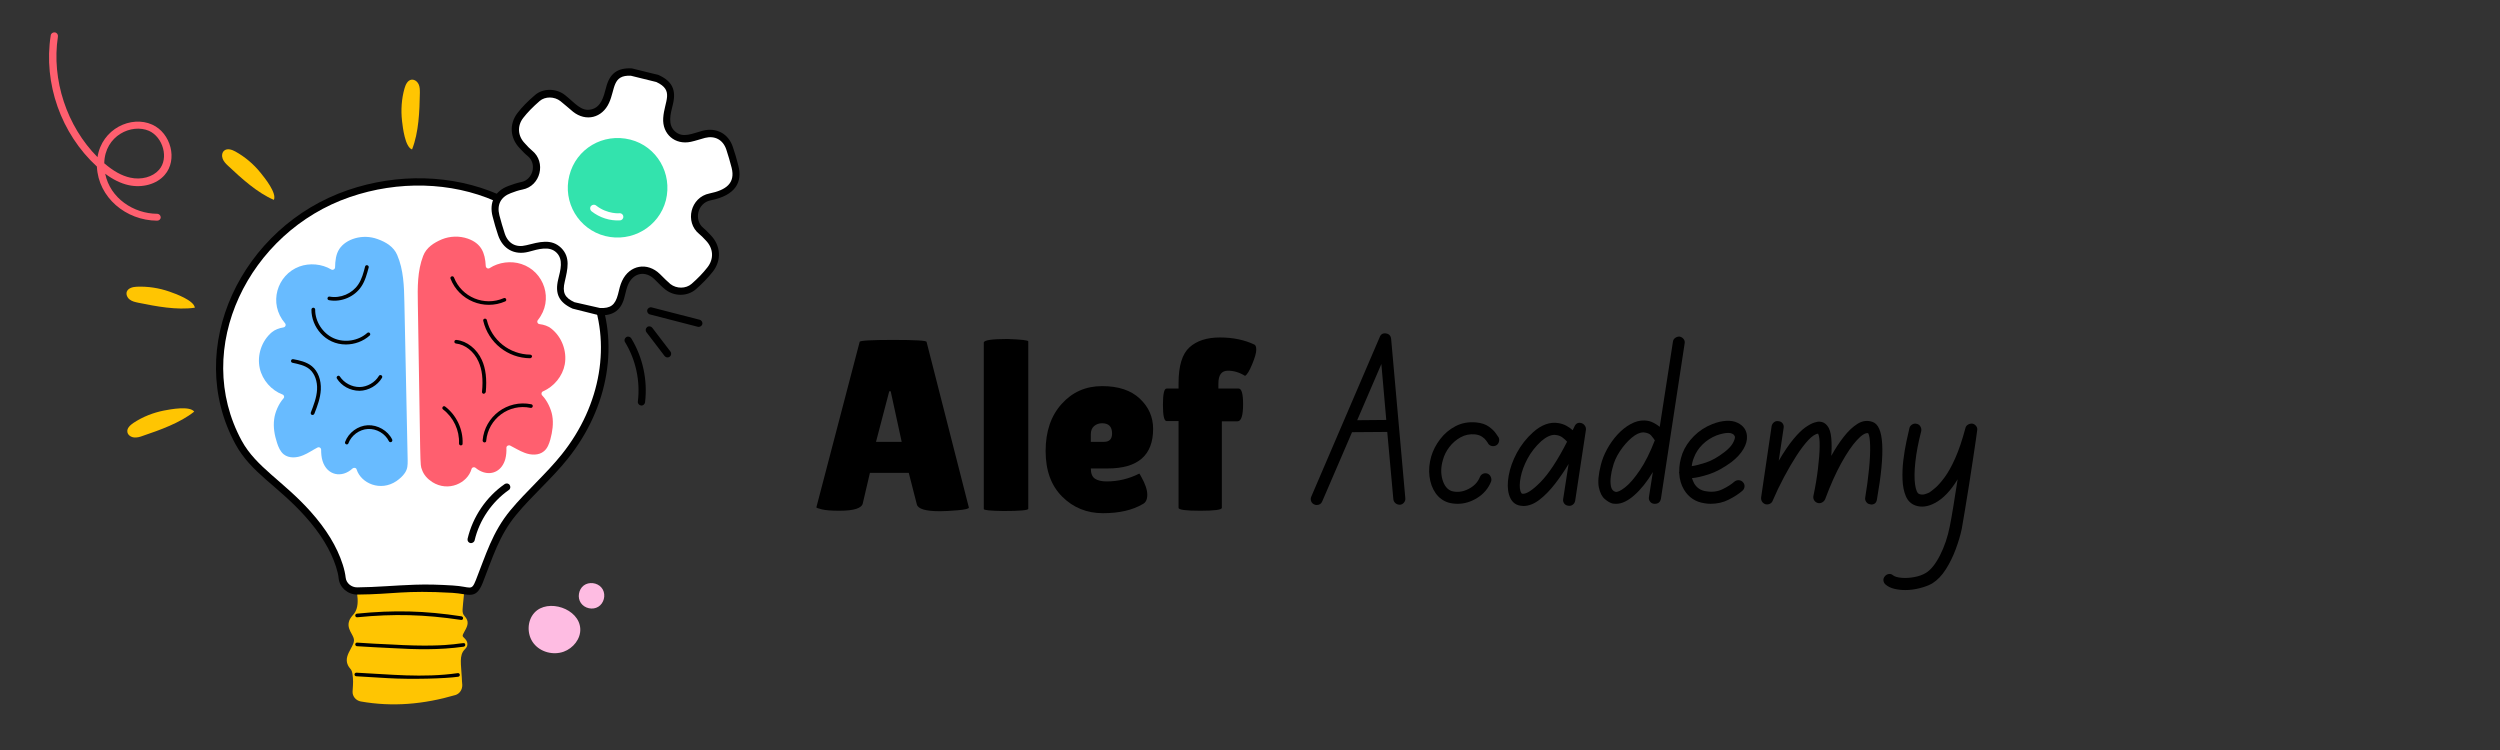 <svg xmlns="http://www.w3.org/2000/svg" xmlns:xlink="http://www.w3.org/1999/xlink" width="1000" zoomAndPan="magnify" viewBox="0 0 750 225" height="300" preserveAspectRatio="xMidYMid meet" version="1.0"><rect x="0" y="0" width="750" height="225" fill="#333333" stroke="none"/><defs><g/><clipPath id="e8fdcea3e6"><path d="M 14 9.629 L 52 9.629 L 52 67 L 14 67 Z M 14 9.629 " clip-rule="nonzero"/></clipPath><clipPath id="a3a3381d06"><rect x="0" width="136" y="0" height="86"/></clipPath></defs><path fill="#ffc502" d="M 136.242 207.48 C 127.137 210.156 117.98 211.047 108.406 209.359 C 107.512 209.219 106.809 208.371 106.855 207.48 C 106.902 206.07 107.09 205.039 106.949 203.254 C 106.668 199.828 105.965 200.438 105.352 199.074 C 104.273 196.727 107.559 194.379 107.277 191.844 C 107.09 190.109 105.305 188.652 105.684 186.961 C 106.152 184.801 109.016 184.945 108.172 178.043 C 108.074 177.383 108.594 176.867 109.25 176.82 C 119.484 175.223 127.98 175.461 137.043 176.445 C 137.652 176.445 138.168 176.961 138.121 177.617 C 137.652 182.551 137.277 184.051 138.215 185.273 C 138.449 185.602 138.777 185.883 138.965 186.258 C 139.766 187.902 136.902 189.828 137.793 191.422 C 138.215 192.125 139.199 192.598 139.059 193.395 C 139.012 193.723 138.684 193.957 138.449 194.191 C 136.855 195.789 136.996 198.324 137.184 200.531 C 137.371 202.363 137.371 203.863 137.512 205.555 C 137.559 206.398 137.043 207.199 136.242 207.48 Z M 136.242 207.48 " fill-opacity="1" fill-rule="nonzero"/><path fill="#ffc502" d="M 108.219 210.438 C 106.762 210.156 105.684 208.887 105.777 207.434 C 105.824 205.977 106.012 205.039 105.871 203.348 C 105.777 202.41 105.73 201.562 105.352 200.953 C 105.164 200.672 104.648 200.156 104.367 199.547 C 103.523 197.762 104.414 196.117 105.211 194.664 C 106.527 192.27 106.434 191.891 105.492 190.156 C 104.93 189.168 104.32 187.996 104.648 186.633 C 104.836 185.742 105.398 185.086 105.871 184.52 C 106.012 184.332 106.152 184.191 106.293 184.004 C 107.465 182.406 107.418 180.109 107.137 178.137 C 106.996 176.867 107.98 175.789 109.25 175.695 C 124.086 173.395 136.43 175.27 137.23 175.32 C 138.59 175.461 139.391 176.539 139.25 177.715 C 138.777 183.02 138.402 183.723 139.391 184.848 C 140.75 186.352 140.422 187.574 139.391 189.355 C 138.543 190.859 138.73 190.812 139.199 191.328 C 139.672 191.75 140.375 192.504 140.188 193.582 C 140.094 194.145 139.672 194.57 139.438 194.805 C 137.652 196.586 138.355 199.309 138.543 203.301 C 138.59 204.004 138.59 204.711 138.684 205.461 C 138.73 206.871 137.887 208.137 136.617 208.512 C 127.137 211.281 117.793 212.129 108.219 210.438 Z M 109.438 177.902 C 109.578 181.141 109.531 183.535 107.512 185.977 C 107.137 186.398 106.855 186.773 106.762 187.195 C 106.621 187.762 106.996 188.418 107.418 189.168 C 108.781 191.609 108.828 192.738 107.137 195.742 C 106.434 197.059 106.012 197.902 106.34 198.605 C 106.434 198.793 106.574 198.98 106.762 199.215 C 107.746 200.438 107.887 201.422 108.027 203.066 C 108.219 205.039 107.98 206.07 107.934 207.527 C 107.934 207.902 108.219 208.23 108.594 208.324 C 117.465 209.875 126.387 209.266 135.914 206.445 C 136.242 206.352 136.477 205.977 136.477 205.602 C 136.336 203.863 136.336 202.41 136.148 200.672 C 135.914 198.184 135.82 195.367 137.746 193.441 C 137.84 193.348 137.934 193.254 137.98 193.207 C 137.746 192.926 137.23 192.551 136.949 191.984 C 136.195 190.625 136.949 189.262 137.512 188.324 C 138.355 186.867 138.215 186.82 137.793 186.398 C 135.914 184.285 136.762 182.645 137.09 177.57 C 135.773 177.477 124.273 175.602 109.438 177.902 Z M 109.438 177.902 " fill-opacity="1" fill-rule="nonzero"/><path fill="#ffffff" d="M 87.797 149.496 C 81.973 143.957 75.402 139.777 71.598 132.781 C 56.438 104.984 72.961 68.973 104.648 58.082 C 118.875 53.199 135.07 53.246 148.918 59.254 C 161.172 64.609 172.812 75.406 177.836 86.863 C 185.113 103.438 180.797 122.734 169.434 136.961 C 164.691 142.875 158.824 147.945 153.988 153.77 C 148.684 160.152 146.711 167.008 143.801 174.379 C 142.02 178.84 140.938 177.008 135.82 176.727 C 121.27 175.883 118.168 177.148 107.184 177.242 C 104.93 177.242 102.863 175.648 102.629 173.395 C 102.488 172.125 102.16 170.859 101.785 169.637 C 99.25 161.797 93.758 155.176 87.797 149.496 Z M 87.797 149.496 " fill-opacity="1" fill-rule="nonzero"/><path fill="#000000" d="M 135.773 177.855 C 121.031 177.008 118.402 178.277 107.23 178.371 C 107.23 178.371 107.184 178.371 107.184 178.371 C 104.32 178.371 101.879 176.258 101.598 173.535 C 101.504 172.5 101.223 171.328 100.801 170.012 C 99.156 164.941 96.105 159.965 91.504 154.848 C 83.289 145.691 75.309 141.844 70.66 133.297 C 54.887 104.375 72.539 67.941 104.32 57.047 C 119.344 51.883 135.727 52.355 149.387 58.27 C 162.25 63.855 173.801 74.938 178.871 86.441 C 185.961 102.59 182.672 122.215 170.328 137.617 C 165.539 143.625 159.621 148.648 154.836 154.473 C 149.672 160.715 147.746 167.43 144.836 174.801 C 142.723 180.109 140.703 178.137 135.773 177.855 Z M 135.867 175.648 C 141.359 175.977 141.359 177.523 142.77 174.004 C 145.727 166.539 147.699 159.637 153.098 153.109 C 157.934 147.289 163.895 142.125 168.543 136.301 C 180.371 121.512 183.52 102.73 176.805 87.332 C 171.969 76.297 160.844 65.688 148.449 60.289 C 135.305 54.559 119.484 54.137 104.977 59.113 C 74.605 69.539 57.422 104.516 72.539 132.266 C 76.855 140.152 85.027 144.379 93.102 153.391 C 97.891 158.746 101.082 163.957 102.816 169.355 C 103.289 170.812 103.57 172.125 103.711 173.348 C 103.898 174.941 105.398 176.211 107.137 176.211 L 107.184 176.211 C 112.91 176.164 118.641 175.602 124.461 175.414 C 128.355 175.27 132.02 175.414 135.867 175.648 Z M 135.867 175.648 " fill-opacity="1" fill-rule="nonzero"/><path fill="#000000" d="M 138.309 185.977 C 127.324 184.332 118.262 184.098 107.184 185.18 C 106.855 185.227 106.621 184.992 106.574 184.707 C 106.527 184.426 106.762 184.145 107.043 184.098 C 118.262 182.973 127.371 183.207 138.449 184.895 C 138.73 184.945 138.965 185.227 138.918 185.508 C 138.918 185.836 138.637 186.023 138.309 185.977 Z M 138.309 185.977 " fill-opacity="1" fill-rule="nonzero"/><path fill="#000000" d="M 117.371 194.426 C 113.898 194.285 110.422 194.051 107.09 193.863 C 106.809 193.863 106.574 193.582 106.574 193.301 C 106.574 193.02 106.855 192.738 107.137 192.785 C 110.516 193.02 113.992 193.207 117.418 193.348 C 137.934 194.566 139.391 191.938 139.578 193.395 C 139.625 193.676 139.391 193.957 139.105 194.004 C 131.832 195.039 124.789 194.852 117.371 194.426 Z M 117.371 194.426 " fill-opacity="1" fill-rule="nonzero"/><path fill="#000000" d="M 116.246 203.441 L 106.855 202.879 C 106.199 202.832 106.152 201.848 106.902 201.801 C 116.715 202.27 126.715 203.441 137.324 201.941 C 138.074 201.848 138.168 202.926 137.465 203.02 C 133.66 203.582 123.379 203.863 116.246 203.441 Z M 116.246 203.441 " fill-opacity="1" fill-rule="nonzero"/><path fill="#000000" d="M 141.078 162.922 C 140.516 162.781 140.141 162.219 140.281 161.609 C 141.832 155.035 145.867 149.074 151.406 145.223 C 151.875 144.895 152.582 144.988 152.91 145.504 C 153.238 146.02 153.145 146.68 152.629 147.008 C 147.559 150.574 143.801 156.07 142.395 162.078 C 142.254 162.688 141.641 163.016 141.078 162.922 Z M 141.078 162.922 " fill-opacity="1" fill-rule="nonzero"/><path fill="#ff5f6f" d="M 126.574 140.855 C 125.961 139.121 126.195 141.703 125.352 91.09 C 125.258 86.254 125.211 81.277 126.949 76.77 C 127.887 74.281 130.141 72.824 132.582 71.793 C 135.023 70.805 137.84 70.711 140.375 71.602 C 144.316 73.012 145.539 75.734 145.727 79.82 C 145.773 80.383 146.383 80.758 146.898 80.43 C 149.625 78.645 153.332 78.176 156.43 79.211 C 163.238 81.418 166.242 89.961 161.359 96.02 C 160.984 96.488 161.266 97.191 161.875 97.238 C 163.145 97.379 164.504 97.848 165.352 98.555 C 168.543 101.043 170.137 105.312 169.434 109.305 C 168.777 112.875 166.195 115.973 162.863 117.43 C 162.391 117.617 162.297 118.273 162.676 118.648 C 164.176 120.199 165.352 122.734 165.68 124.707 C 166.102 127.051 165.727 129.496 165.113 131.793 C 164.738 133.109 164.27 134.473 163.191 135.363 C 161.641 136.676 159.293 136.582 157.371 135.832 C 155.867 135.27 154.457 134.379 153.051 133.672 C 152.535 133.438 151.922 133.766 151.922 134.332 C 151.969 135.457 151.875 136.629 151.594 137.711 C 150.656 141.09 147.887 142.594 144.977 141.656 C 144.129 141.371 143.379 140.949 142.723 140.387 C 142.301 140.012 141.594 140.152 141.453 140.715 C 140.281 144.895 134.555 147.711 129.672 144.613 C 128.168 143.625 127.09 142.406 126.574 140.855 Z M 126.574 140.855 " fill-opacity="1" fill-rule="nonzero"/><path fill="#68bbff" d="M 122.301 138.133 C 122.113 129.398 121.551 101.277 121.316 90.758 C 121.223 85.922 121.078 80.945 119.156 76.488 C 118.121 74.047 115.82 72.637 113.332 71.746 C 108.688 70.008 103.711 71.793 101.832 74.656 C 100.754 76.25 100.566 78.27 100.52 80.195 C 100.52 80.758 99.859 81.133 99.391 80.852 C 96.574 79.164 92.867 78.832 89.812 79.961 C 83.102 82.449 80.426 91.043 85.496 96.957 C 85.918 97.426 85.637 98.129 85.027 98.227 C 83.758 98.414 82.445 98.93 81.598 99.633 C 78.5 102.215 77.043 106.582 77.938 110.527 C 78.734 114.047 81.41 117.098 84.789 118.367 C 85.262 118.555 85.402 119.164 85.027 119.539 C 83.57 121.184 82.492 123.719 82.254 125.738 C 81.926 128.133 82.352 130.527 83.102 132.828 C 83.523 134.141 84.086 135.457 85.121 136.301 C 86.715 137.57 89.062 137.383 90.941 136.582 C 92.441 135.973 93.758 135.035 95.211 134.281 C 95.73 134 96.34 134.332 96.34 134.941 C 96.34 136.066 96.434 137.242 96.762 138.273 C 98.125 142.688 102.582 143.484 105.73 140.574 C 106.152 140.199 106.855 140.293 106.996 140.855 C 108.312 144.988 114.133 147.57 118.922 144.332 C 119.859 143.672 120.797 142.875 121.457 141.891 C 122.301 140.621 122.301 139.59 122.301 138.133 Z M 122.301 138.133 " fill-opacity="1" fill-rule="nonzero"/><path fill="#000000" d="M 135.164 83.621 C 134.883 82.965 135.914 82.543 136.195 83.246 C 138.496 89.164 145.305 91.98 151.125 89.445 C 151.406 89.305 151.734 89.445 151.828 89.727 C 151.969 90.008 151.828 90.336 151.547 90.43 C 145.211 93.199 137.699 90.148 135.164 83.621 Z M 135.164 83.621 " fill-opacity="1" fill-rule="nonzero"/><path fill="#000000" d="M 159.012 107.473 C 152.348 107.426 146.523 102.824 144.977 96.254 C 144.789 95.547 145.867 95.312 146.055 96.02 C 147.512 102.121 152.91 106.301 159.059 106.395 C 159.34 106.395 159.621 106.629 159.621 106.957 C 159.574 107.191 159.293 107.473 159.012 107.473 Z M 159.012 107.473 " fill-opacity="1" fill-rule="nonzero"/><path fill="#000000" d="M 145.117 118.133 C 145.117 118.133 145.07 118.133 145.07 118.133 C 144.789 118.086 144.555 117.852 144.602 117.523 C 144.977 113.812 144.648 110.855 143.52 108.414 C 142.207 105.457 139.531 103.344 136.809 103.062 C 136.055 102.969 136.195 101.887 136.949 101.98 C 140.047 102.309 143.051 104.656 144.555 107.992 C 145.727 110.574 146.102 113.766 145.727 117.664 C 145.586 117.898 145.352 118.133 145.117 118.133 Z M 145.117 118.133 " fill-opacity="1" fill-rule="nonzero"/><path fill="#000000" d="M 145.352 132.734 C 145.352 132.734 145.305 132.734 145.305 132.734 C 145.023 132.688 144.789 132.453 144.789 132.125 C 145.398 124.941 152.207 119.82 159.387 121.277 C 160.094 121.418 159.902 122.5 159.152 122.359 C 152.723 120.996 146.477 125.598 145.867 132.219 C 145.914 132.5 145.633 132.734 145.352 132.734 Z M 145.352 132.734 " fill-opacity="1" fill-rule="nonzero"/><path fill="#000000" d="M 138.262 133.625 C 137.934 133.625 137.699 133.344 137.699 133.062 C 137.887 129.117 136.055 125.223 132.91 122.828 C 132.348 122.406 133.004 121.512 133.566 121.98 C 136.949 124.562 138.965 128.836 138.777 133.109 C 138.824 133.391 138.543 133.625 138.262 133.625 Z M 138.262 133.625 " fill-opacity="1" fill-rule="nonzero"/><path fill="#000000" d="M 98.688 90.055 C 97.984 89.914 98.172 88.883 98.875 88.977 C 102.113 89.586 105.637 88.082 107.465 85.359 C 108.547 83.766 109.062 81.793 109.531 79.961 C 109.719 79.258 110.75 79.539 110.609 80.242 C 110.094 82.121 109.578 84.234 108.359 86.016 C 106.387 88.977 102.441 90.758 98.688 90.055 Z M 98.688 90.055 " fill-opacity="1" fill-rule="nonzero"/><path fill="#000000" d="M 103.758 103.344 C 97.559 103.344 93.383 98.035 93.43 92.871 C 93.43 92.59 93.664 92.309 93.992 92.309 C 94.273 92.309 94.555 92.543 94.555 92.871 C 94.508 96.441 96.809 100.008 100.094 101.465 C 103.383 102.918 107.512 102.262 110.188 99.867 C 110.422 99.68 110.75 99.68 110.941 99.914 C 111.129 100.148 111.129 100.477 110.895 100.668 C 108.969 102.402 106.34 103.344 103.758 103.344 Z M 103.758 103.344 " fill-opacity="1" fill-rule="nonzero"/><path fill="#000000" d="M 93.57 124.469 C 93.289 124.375 93.148 124.047 93.242 123.766 C 94.086 121.559 94.977 119.305 95.117 116.91 C 95.262 114.375 94.414 112.074 92.867 110.762 C 91.457 109.586 89.484 109.211 87.75 108.836 C 87.043 108.695 87.23 107.613 87.984 107.754 C 89.766 108.086 91.973 108.555 93.57 109.867 C 95.402 111.371 96.387 114 96.246 116.91 C 96.105 119.445 95.211 121.84 94.32 124.094 C 94.18 124.422 93.852 124.562 93.57 124.469 Z M 93.57 124.469 " fill-opacity="1" fill-rule="nonzero"/><path fill="#000000" d="M 101.082 113.578 C 100.707 112.969 101.598 112.355 101.973 112.969 C 103.242 114.891 105.539 116.113 107.887 116.113 C 110.188 116.066 112.488 114.75 113.664 112.781 C 113.805 112.496 114.133 112.449 114.414 112.594 C 114.695 112.734 114.742 113.062 114.602 113.344 C 113.238 115.645 110.562 117.191 107.887 117.238 C 104.977 117.238 102.441 115.738 101.082 113.578 Z M 101.082 113.578 " fill-opacity="1" fill-rule="nonzero"/><path fill="#000000" d="M 103.852 133.297 C 103.57 133.203 103.43 132.875 103.523 132.594 C 104.555 129.777 107.371 127.711 110.328 127.57 C 113.285 127.43 116.34 129.164 117.652 131.84 C 117.793 132.125 117.652 132.453 117.418 132.594 C 117.137 132.734 116.809 132.641 116.668 132.359 C 115.539 130.059 112.957 128.555 110.375 128.695 C 107.793 128.836 105.398 130.621 104.508 133.016 C 104.461 133.25 104.133 133.391 103.852 133.297 Z M 103.852 133.297 " fill-opacity="1" fill-rule="nonzero"/><path fill="#ffc502" d="M 121.363 26.484 C 121.691 25.355 122.301 24.043 123.473 23.902 C 124.367 23.809 125.211 24.465 125.586 25.262 C 125.961 26.062 125.961 27 125.961 27.891 C 125.867 33.293 125.633 39.77 123.613 44.84 C 121.504 44.09 120.844 38.27 120.609 36.297 C 120.234 33.008 120.469 29.629 121.363 26.484 Z M 121.363 26.484 " fill-opacity="1" fill-rule="nonzero"/><path fill="#ffc502" d="M 70.613 45.453 C 69.582 44.887 68.219 44.418 67.281 45.172 C 66.574 45.734 66.48 46.812 66.812 47.66 C 67.141 48.504 67.797 49.16 68.453 49.77 C 72.398 53.48 77.188 57.848 82.16 59.961 C 83.102 57.941 79.438 53.387 78.172 51.836 C 76.059 49.207 73.477 47.047 70.613 45.453 Z M 70.613 45.453 " fill-opacity="1" fill-rule="nonzero"/><path fill="#ffc502" d="M 40.051 126.863 C 39.066 127.523 37.984 128.508 38.219 129.637 C 38.363 130.527 39.301 131.137 40.191 131.23 C 41.086 131.324 41.977 131.09 42.82 130.762 C 47.938 129.023 54.043 126.863 58.266 123.484 C 56.906 121.699 51.176 122.781 49.207 123.156 C 45.918 123.812 42.82 125.035 40.051 126.863 Z M 40.051 126.863 " fill-opacity="1" fill-rule="nonzero"/><path fill="#ffc502" d="M 41.039 86.016 C 39.863 86.062 38.457 86.395 38.031 87.52 C 37.75 88.363 38.219 89.352 38.926 89.867 C 39.629 90.43 40.566 90.617 41.414 90.805 C 46.719 91.887 53.055 93.105 58.453 92.309 C 58.172 90.102 52.68 88.129 50.801 87.473 C 47.703 86.395 44.371 85.875 41.039 86.016 Z M 41.039 86.016 " fill-opacity="1" fill-rule="nonzero"/><path fill="#ffffff" d="M 179.855 93.484 C 177.273 92.824 174.691 92.168 172.062 91.512 C 165.727 88.602 169.059 84.281 169.387 79.633 C 169.621 75.828 166.992 73.152 163.191 73.434 C 161.547 73.574 159.953 74.047 158.355 74.422 C 154.691 75.359 151.734 73.715 150.562 70.148 C 149.953 68.316 149.434 66.484 148.918 64.609 C 147.98 60.898 149.434 58.035 153.004 56.672 C 154.223 56.203 155.445 55.781 156.664 55.547 C 161.078 54.699 162.676 48.691 159.059 45.781 C 158.215 45.125 157.512 44.277 156.805 43.527 C 154.316 40.898 154.035 37.328 156.242 34.512 C 157.746 32.539 159.527 30.852 161.359 29.254 C 163.426 27.469 166.758 27.562 168.918 29.254 C 170.23 30.285 171.406 31.414 172.719 32.445 C 176.008 35.074 180.09 34.043 181.828 30.191 C 183.566 26.344 182.766 21.039 189.668 21.461 C 192.25 22.117 194.832 22.773 197.461 23.434 C 203.797 26.344 200.465 30.664 200.137 35.309 C 199.855 39.441 203.094 42.211 207.133 41.32 C 208.539 40.992 209.902 40.523 211.309 40.145 C 214.832 39.254 217.883 40.852 219.008 44.324 C 219.621 46.156 220.184 47.988 220.652 49.863 C 222.059 55.266 218.633 57.848 213.188 58.926 C 208.352 59.914 206.898 66.203 210.559 69.16 C 211.309 69.773 211.922 70.523 212.625 71.18 C 215.348 73.949 215.582 77.754 213.188 80.758 C 211.734 82.59 210.043 84.281 208.305 85.828 C 206.191 87.66 202.859 87.66 200.605 85.922 C 199.434 84.984 198.398 83.906 197.367 82.824 C 194.129 79.68 189.715 80.477 187.789 84.609 C 187.227 85.828 186.945 87.145 186.617 88.41 C 185.488 92.309 183.66 93.719 179.855 93.484 Z M 179.855 93.484 " fill-opacity="1" fill-rule="nonzero"/><path fill="#000000" d="M 179.762 94.562 C 179.527 94.562 179.715 94.562 171.781 92.59 C 167.648 90.711 166.43 88.082 167.461 83.812 C 168.168 80.945 169.059 77.848 166.945 75.781 C 164.832 73.715 161.594 74.703 158.543 75.547 C 154.316 76.629 150.844 74.703 149.434 70.57 C 148.824 68.738 148.262 66.863 147.793 64.984 C 146.664 60.758 148.449 57.285 152.535 55.781 C 153.66 55.359 155.023 54.891 156.383 54.605 C 159.855 53.949 161.219 49.113 158.262 46.766 C 157.465 46.156 156.805 45.406 155.867 44.418 C 153.004 41.414 152.723 37.234 155.211 33.949 C 156.57 32.164 158.262 30.426 160.516 28.504 C 162.91 26.438 166.852 26.438 169.48 28.504 C 172.531 30.898 174.363 33.574 177.414 32.82 C 180.324 32.117 181.078 29.113 181.828 26.25 C 182.906 21.977 185.301 20.285 189.574 20.52 L 197.555 22.492 C 201.688 24.371 202.906 27 201.875 31.273 C 201.121 34.277 200.23 37.469 202.578 39.488 C 204.926 41.508 207.648 40.051 210.84 39.207 C 214.926 38.176 218.539 40.098 219.855 44.09 C 220.465 45.875 221.027 47.754 221.496 49.676 C 222.766 54.512 220.793 58.598 213.188 60.102 C 209.199 60.898 208.117 66.062 211.027 68.41 C 211.734 68.973 212.344 69.68 213.188 70.523 C 216.285 73.715 216.52 78.129 213.797 81.559 C 212.391 83.34 210.746 85.031 208.773 86.77 C 206.285 88.93 202.391 89.023 199.668 86.91 C 198.633 86.113 197.695 85.125 196.336 83.766 C 193.66 81.18 190.137 81.746 188.496 85.219 C 188.023 86.254 187.789 87.379 187.414 88.836 C 186.523 92.871 184.129 94.844 179.762 94.562 Z M 179.996 92.402 C 183.188 92.543 184.551 91.512 185.395 88.316 C 185.77 86.723 186.055 85.5 186.617 84.281 C 188.871 79.445 194.223 78.551 197.977 82.215 C 199.293 83.527 200.23 84.469 201.121 85.219 C 203 86.676 205.77 86.629 207.461 85.172 C 209.34 83.527 210.887 81.934 212.203 80.242 C 214.219 77.707 214.078 74.516 211.734 72.121 C 210.934 71.273 210.324 70.617 209.762 70.195 C 205.348 66.625 207.133 59.16 212.859 58.035 C 217.695 57.047 220.699 55.031 219.48 50.289 C 219.008 48.41 218.445 46.578 217.883 44.84 C 216.898 41.93 214.457 40.617 211.496 41.367 C 210.09 41.742 208.773 42.211 207.273 42.539 C 202.531 43.574 198.633 40.238 198.965 35.402 C 199.293 30.332 202.391 27.141 196.898 24.605 L 189.293 22.727 C 183.66 22.398 184.598 26.766 182.719 30.852 C 180.656 35.402 175.773 36.578 171.922 33.527 C 170.656 32.492 169.387 31.32 168.121 30.332 C 166.336 28.926 163.566 28.879 161.922 30.285 C 159.809 32.117 158.215 33.762 156.945 35.402 C 155.117 37.797 155.305 40.805 157.465 43.012 C 158.262 43.902 158.918 44.605 159.621 45.172 C 163.941 48.645 162.156 55.828 156.758 56.859 C 155.539 57.094 154.316 57.52 153.238 57.941 C 150.234 59.066 149.012 61.414 149.812 64.562 C 150.281 66.391 150.844 68.27 151.406 70.008 C 152.395 73.059 154.789 74.375 157.887 73.574 C 161.828 72.59 165.398 71.508 168.355 74.375 C 171.219 77.238 170.277 80.758 169.434 84.469 C 168.637 87.754 169.387 89.305 172.344 90.664 Z M 179.996 92.402 " fill-opacity="1" fill-rule="nonzero"/><path fill="#33e3ad" d="M 181.547 70.805 C 173.566 68.785 168.777 60.664 170.797 52.684 C 172.812 44.605 180.938 39.816 189.105 41.883 C 197.039 43.902 201.781 52.023 199.762 60.102 C 197.695 68.035 189.574 72.824 181.547 70.805 Z M 181.547 70.805 " fill-opacity="1" fill-rule="nonzero"/><path fill="#ffffff" d="M 177.461 63.387 C 176.992 63.012 176.898 62.309 177.273 61.836 C 177.648 61.367 178.355 61.273 178.824 61.648 C 182.25 64.371 186.148 63.996 185.914 63.949 C 186.477 63.949 186.992 64.422 186.992 64.984 C 187.039 65.594 186.57 66.109 185.961 66.109 C 183 66.297 179.902 65.312 177.461 63.387 Z M 177.461 63.387 " fill-opacity="1" fill-rule="nonzero"/><path fill="#000000" d="M 209.34 98.035 L 194.973 94.328 C 194.41 94.188 194.035 93.578 194.176 93.012 C 194.316 92.449 194.926 92.074 195.488 92.215 L 209.902 95.926 C 210.465 96.066 210.84 96.676 210.699 97.238 C 210.559 97.801 209.949 98.18 209.34 98.035 Z M 209.34 98.035 " fill-opacity="1" fill-rule="nonzero"/><path fill="#000000" d="M 199.387 106.816 L 193.941 99.68 C 193.562 99.211 193.66 98.508 194.129 98.129 C 194.598 97.754 195.301 97.848 195.676 98.32 L 201.121 105.457 C 201.5 105.926 201.406 106.629 200.934 107.004 C 200.418 107.379 199.762 107.285 199.387 106.816 Z M 199.387 106.816 " fill-opacity="1" fill-rule="nonzero"/><path fill="#000000" d="M 192.297 121.652 C 191.688 121.559 191.266 121.043 191.359 120.434 C 192.109 114.281 190.746 107.945 187.508 102.637 C 187.18 102.121 187.367 101.465 187.883 101.137 C 188.398 100.809 189.059 100.996 189.387 101.512 C 192.859 107.238 194.316 114.047 193.516 120.715 C 193.422 121.324 192.859 121.746 192.297 121.652 Z M 192.297 121.652 " fill-opacity="1" fill-rule="nonzero"/><path fill="#febce2" d="M 180.418 176.258 C 179.152 174.754 176.664 174.473 175.113 175.648 C 173.566 176.82 173.145 179.309 174.27 180.906 C 175.395 182.551 177.836 183.066 179.48 182.031 C 181.172 181 181.781 178.605 180.844 176.867 " fill-opacity="1" fill-rule="nonzero"/><path fill="#febce2" d="M 160.328 183.816 C 158.074 186.258 158.027 190.391 160.094 193.02 C 162.156 195.648 165.961 196.633 169.105 195.508 C 171.969 194.473 174.223 191.656 174.082 188.652 C 173.801 182.551 164.316 179.449 160.328 183.816 Z M 160.328 183.816 " fill-opacity="1" fill-rule="nonzero"/><g clip-path="url(#e8fdcea3e6)"><path fill="#ff5f6f" d="M 47.141 66.203 C 37.797 66.156 29.488 59.254 29.066 49.961 C 18.316 40.098 12.965 25.027 15.219 10.613 C 15.312 10.004 15.875 9.629 16.484 9.723 C 17.094 9.816 17.469 10.379 17.375 10.988 C 15.406 23.902 20.051 37.895 29.254 47.141 C 30.57 38.598 39.395 34.559 45.637 37.375 C 51.227 39.863 53.43 47.895 49.395 52.496 C 47 55.266 42.727 56.438 38.598 55.547 C 36.25 55.031 33.949 53.902 31.555 52.117 C 33.055 59.488 40.098 64.09 47.141 64.137 C 47.75 64.137 48.219 64.656 48.219 65.219 C 48.219 65.734 47.75 66.203 47.141 66.203 Z M 31.273 48.973 C 34.043 51.367 36.531 52.73 39.066 53.293 C 42.398 54.043 45.824 53.105 47.703 50.945 C 50.754 47.469 48.879 41.133 44.699 39.254 C 39.535 37 31.461 40.617 31.273 48.973 Z M 31.273 48.973 " fill-opacity="1" fill-rule="nonzero"/></g><g transform="matrix(1, 0, 0, 1, 243, 84)"><g clip-path="url(#a3a3381d06)"><g fill="#000000" fill-opacity="1"><g transform="translate(0.818, 69.225)"><g><path d="M 38.125 0.141 C 33.875 0.141 31.578 -0.539 31.234 -1.906 L 28.812 -11.359 L 17.156 -11.359 L 15.031 -2.266 C 14.738 -0.754 12.391 0 7.984 0 C 5.641 0 3.906 -0.133 2.781 -0.406 C 1.656 -0.676 1.094 -0.883 1.094 -1.031 L 14.078 -50.656 C 14.078 -51.051 17.422 -51.25 24.109 -51.25 C 30.805 -51.25 34.156 -51.051 34.156 -50.656 L 46.844 -0.953 C 46.844 -0.609 45.719 -0.336 43.469 -0.141 C 41.227 0.047 39.445 0.141 38.125 0.141 Z M 18.984 -20.672 L 26.688 -20.672 L 23.391 -35.844 L 22.953 -35.844 Z M 18.984 -20.672 "/></g></g></g><g fill="#000000" fill-opacity="1"><g transform="translate(48.839, 69.225)"><g><path d="M 16.641 -0.594 C 16.641 -0.145 14.148 0.078 9.172 0.078 C 5.254 0.023 3.297 -0.172 3.297 -0.516 L 3.297 -50.438 C 3.297 -51.164 5.664 -51.531 10.406 -51.531 C 14.562 -51.383 16.641 -51.145 16.641 -50.812 Z M 16.641 -0.594 "/></g></g></g><g fill="#000000" fill-opacity="1"><g transform="translate(68.78, 69.225)"><g><path d="M 31.016 -1.984 C 27.93 -0.172 23.969 0.734 19.125 0.734 C 14.289 0.734 10.211 -0.914 6.891 -4.219 C 3.566 -7.52 1.906 -12.086 1.906 -17.922 C 1.906 -23.766 3.504 -28.469 6.703 -32.031 C 9.91 -35.602 13.957 -37.391 18.844 -37.391 C 23.727 -37.391 27.5 -36.141 30.156 -33.641 C 32.82 -31.148 34.156 -28.125 34.156 -24.562 C 34.156 -16.645 29.613 -12.688 20.531 -12.688 L 15.469 -12.688 C 15.469 -11.219 15.867 -10.203 16.672 -9.641 C 17.484 -9.078 18.672 -8.797 20.234 -8.797 C 23.648 -8.797 26.898 -9.578 29.984 -11.141 C 30.035 -11.191 30.254 -10.848 30.641 -10.109 C 31.816 -8.016 32.406 -6.242 32.406 -4.797 C 32.406 -3.359 31.941 -2.422 31.016 -1.984 Z M 21.844 -23.172 C 21.844 -25.223 20.844 -26.25 18.844 -26.25 C 17.914 -26.25 17.117 -25.969 16.453 -25.406 C 15.797 -24.844 15.469 -24.023 15.469 -22.953 L 15.469 -20.672 L 19.422 -20.672 C 21.035 -20.672 21.844 -21.504 21.844 -23.172 Z M 21.844 -23.172 "/></g></g></g><g fill="#000000" fill-opacity="1"><g transform="translate(104.411, 69.225)"><g><path d="M 6.156 -26.906 L 2.562 -26.906 C 1.832 -26.906 1.469 -28.531 1.469 -31.781 C 1.469 -35.031 1.832 -36.656 2.562 -36.656 L 6.156 -36.656 L 6.156 -38.266 C 6.156 -43.453 7.242 -47.035 9.422 -49.016 C 11.598 -50.992 14.641 -51.984 18.547 -51.984 C 22.453 -51.984 25.898 -51.273 28.891 -49.859 C 29.273 -49.703 29.469 -49.172 29.469 -48.266 C 29.469 -47.367 29.051 -45.914 28.219 -43.906 C 27.395 -41.906 26.688 -40.758 26.094 -40.469 C 24.438 -41.5 22.727 -42.016 20.969 -42.016 C 19.062 -42.016 18.109 -40.742 18.109 -38.203 L 18.109 -36.656 L 24.188 -36.656 C 25.07 -36.656 25.516 -35.094 25.516 -31.969 C 25.516 -28.539 24.953 -26.828 23.828 -26.828 L 19.141 -26.828 L 19.141 -0.875 C 19.141 -0.289 16.973 0 12.641 0 C 8.316 0 6.156 -0.289 6.156 -0.875 Z M 6.156 -26.906 "/></g></g></g></g></g><g fill="#000000" fill-opacity="1"><g transform="translate(395.94, 151.5)"><g><path d="M 21.406 -49.781 L 25.656 -2.047 C 25.707 -1.555 25.57 -1.113 25.25 -0.719 C 24.938 -0.332 24.535 -0.117 24.047 -0.078 C 23.504 -0.078 23.051 -0.234 22.688 -0.547 C 22.32 -0.867 22.113 -1.273 22.062 -1.766 L 20.234 -21.922 L 9.672 -21.844 L 0.734 -1.094 C 0.441 -0.363 -0.117 0 -0.953 0 C -1.191 0 -1.41 -0.047 -1.609 -0.141 C -2.098 -0.336 -2.426 -0.664 -2.594 -1.125 C -2.77 -1.594 -2.758 -2.051 -2.562 -2.5 L 17.969 -50.359 C 18.301 -51.242 18.938 -51.613 19.875 -51.469 C 20.801 -51.32 21.312 -50.758 21.406 -49.781 Z M 11.219 -25.438 L 19.938 -25.516 L 18.469 -42.297 Z M 11.219 -25.438 "/></g></g></g><g fill="#000000" fill-opacity="1"><g transform="translate(426.438, 151.5)"><g><path d="M 23.172 -20.234 C 23.359 -19.797 23.367 -19.332 23.203 -18.844 C 23.035 -18.352 22.727 -18.008 22.281 -17.812 C 21.789 -17.613 21.312 -17.598 20.844 -17.766 C 20.383 -17.941 20.062 -18.25 19.875 -18.688 C 19.82 -18.738 19.672 -18.945 19.422 -19.312 C 19.18 -19.688 18.781 -20.066 18.219 -20.453 C 17.656 -20.848 16.938 -21.094 16.062 -21.188 C 14.488 -21.332 13.039 -21.035 11.719 -20.297 C 10.406 -19.566 9.285 -18.594 8.359 -17.375 C 7.43 -16.156 6.797 -14.883 6.453 -13.562 C 5.816 -11.457 5.766 -9.477 6.297 -7.625 C 6.836 -5.77 7.77 -4.617 9.094 -4.172 C 10.707 -3.734 12.352 -3.93 14.031 -4.766 C 15.719 -5.598 16.879 -6.797 17.516 -8.359 C 17.711 -8.848 18.031 -9.188 18.469 -9.375 C 18.914 -9.57 19.383 -9.578 19.875 -9.391 C 20.312 -9.191 20.625 -8.859 20.812 -8.391 C 21.008 -7.93 21.035 -7.477 20.891 -7.031 C 20.055 -4.977 18.688 -3.352 16.781 -2.156 C 14.875 -0.957 12.895 -0.359 10.844 -0.359 C 9.875 -0.359 8.945 -0.484 8.062 -0.734 C 6.5 -1.223 5.227 -2.16 4.25 -3.547 C 3.27 -4.941 2.656 -6.617 2.406 -8.578 C 2.164 -10.535 2.344 -12.539 2.938 -14.594 C 3.469 -16.395 4.359 -18.113 5.609 -19.75 C 6.859 -21.395 8.395 -22.691 10.219 -23.641 C 12.051 -24.598 14.094 -24.977 16.344 -24.781 C 17.957 -24.633 19.254 -24.207 20.234 -23.5 C 21.211 -22.789 21.93 -22.082 22.391 -21.375 C 22.859 -20.664 23.117 -20.285 23.172 -20.234 Z M 23.172 -20.234 "/></g></g></g><g fill="#000000" fill-opacity="1"><g transform="translate(450.704, 151.5)"><g><path d="M 23.75 -24.562 C 24.188 -24.414 24.523 -24.156 24.766 -23.781 C 25.016 -23.414 25.117 -23.016 25.078 -22.578 L 21.844 -1.25 C 21.75 -0.758 21.504 -0.367 21.109 -0.078 C 20.723 0.211 20.285 0.312 19.797 0.219 C 19.254 0.164 18.836 -0.062 18.547 -0.469 C 18.254 -0.883 18.156 -1.336 18.25 -1.828 L 19.875 -12.312 C 18.645 -10.258 17.285 -8.27 15.797 -6.344 C 14.305 -4.414 12.754 -2.828 11.141 -1.578 C 9.523 -0.328 7.914 0.297 6.312 0.297 C 6.008 0.297 5.738 0.27 5.5 0.219 C 3.738 -0.02 2.566 -1.145 1.984 -3.156 C 1.535 -4.719 1.508 -6.609 1.906 -8.828 C 2.301 -11.055 3.117 -13.332 4.359 -15.656 C 5.609 -17.977 7.234 -20.039 9.234 -21.844 C 11.773 -24.094 14.316 -25 16.859 -24.562 C 17.742 -24.414 18.539 -24.145 19.25 -23.75 C 19.957 -23.363 20.578 -22.926 21.109 -22.438 C 21.254 -22.781 21.426 -23.145 21.625 -23.531 C 22.062 -24.508 22.77 -24.852 23.75 -24.562 Z M 6.016 -3.375 C 7.18 -3.227 8.988 -4.391 11.438 -6.859 C 13.883 -9.328 16.547 -13.367 19.422 -18.984 C 19.086 -19.379 18.648 -19.785 18.109 -20.203 C 17.566 -20.617 16.957 -20.875 16.281 -20.969 C 16.082 -21.02 15.883 -21.047 15.688 -21.047 C 14.469 -21.047 13.125 -20.41 11.656 -19.141 C 9.945 -17.566 8.578 -15.816 7.547 -13.891 C 6.523 -11.961 5.844 -10.117 5.5 -8.359 C 5.156 -6.598 5.129 -5.203 5.422 -4.172 C 5.473 -4.078 5.547 -3.922 5.641 -3.703 C 5.742 -3.484 5.867 -3.375 6.016 -3.375 Z M 6.016 -3.375 "/></g></g></g><g fill="#000000" fill-opacity="1"><g transform="translate(477.61, 151.5)"><g><path d="M 26.312 -50.516 C 26.801 -50.41 27.191 -50.16 27.484 -49.766 C 27.785 -49.379 27.883 -48.941 27.781 -48.453 L 20.672 -1.906 C 20.473 -0.875 19.863 -0.359 18.844 -0.359 C 18.738 -0.359 18.664 -0.359 18.625 -0.359 C 18.082 -0.41 17.664 -0.645 17.375 -1.062 C 17.082 -1.477 16.984 -1.93 17.078 -2.422 L 18.25 -9.891 C 16.488 -6.961 14.629 -4.641 12.672 -2.922 C 10.723 -1.211 8.922 -0.359 7.266 -0.359 C 6.867 -0.359 6.5 -0.383 6.156 -0.438 C 5.426 -0.633 4.645 -1.086 3.812 -1.797 C 2.977 -2.504 2.391 -3.664 2.047 -5.281 C 1.711 -6.895 1.91 -9.141 2.641 -12.016 C 3.023 -13.586 3.656 -15.176 4.531 -16.781 C 5.414 -18.395 6.469 -19.863 7.688 -21.188 C 8.914 -22.508 10.223 -23.547 11.609 -24.297 C 13.004 -25.055 14.391 -25.41 15.766 -25.359 C 16.742 -25.316 17.609 -25.098 18.359 -24.703 C 19.117 -24.316 19.77 -23.898 20.312 -23.453 L 24.266 -48.969 C 24.316 -49.457 24.551 -49.848 24.969 -50.141 C 25.383 -50.43 25.832 -50.555 26.312 -50.516 Z M 7.031 -3.953 C 7.625 -3.805 8.594 -4.258 9.938 -5.312 C 11.281 -6.363 12.742 -8.062 14.328 -10.406 C 15.922 -12.75 17.426 -15.754 18.844 -19.422 C 18.695 -19.566 18.57 -19.738 18.469 -19.938 C 18.426 -20.039 18.18 -20.348 17.734 -20.859 C 17.297 -21.367 16.566 -21.676 15.547 -21.781 C 15.492 -21.781 15.441 -21.781 15.391 -21.781 C 14.316 -21.781 13.145 -21.238 11.875 -20.156 C 10.602 -19.082 9.43 -17.738 8.359 -16.125 C 7.285 -14.508 6.551 -12.848 6.156 -11.141 C 5.957 -10.504 5.785 -9.648 5.641 -8.578 C 5.492 -7.504 5.504 -6.516 5.672 -5.609 C 5.848 -4.703 6.301 -4.148 7.031 -3.953 Z M 7.031 -3.953 "/></g></g></g><g fill="#000000" fill-opacity="1"><g transform="translate(501.509, 151.5)"><g><path d="M 18.844 -7.031 C 19.227 -7.332 19.664 -7.469 20.156 -7.438 C 20.645 -7.414 21.062 -7.207 21.406 -6.812 C 21.75 -6.426 21.895 -5.988 21.844 -5.5 C 21.801 -5.008 21.582 -4.594 21.188 -4.25 C 20.113 -3.32 18.754 -2.441 17.109 -1.609 C 15.473 -0.773 13.656 -0.359 11.656 -0.359 C 11.07 -0.359 10.484 -0.41 9.891 -0.516 C 7.16 -0.898 5.086 -2.27 3.672 -4.625 C 2.836 -6.039 2.367 -7.648 2.266 -9.453 C 2.223 -9.598 2.203 -9.742 2.203 -9.891 C 2.203 -9.891 2.223 -9.914 2.266 -9.969 C 2.223 -11.727 2.539 -13.562 3.219 -15.469 C 3.957 -17.375 5.109 -19.109 6.672 -20.672 C 8.234 -22.234 10.066 -23.43 12.172 -24.266 C 13.641 -24.848 15.047 -25.176 16.391 -25.25 C 17.734 -25.32 18.867 -25.117 19.797 -24.641 C 21.504 -23.805 22.43 -22.508 22.578 -20.75 C 22.68 -19.477 22.328 -18.156 21.516 -16.781 C 20.711 -15.414 19.531 -14.125 17.969 -12.906 C 15.57 -11.145 13.32 -9.922 11.219 -9.234 C 9.113 -8.555 7.398 -8.164 6.078 -8.062 C 6.273 -7.477 6.5 -6.941 6.75 -6.453 C 7.57 -5.086 8.789 -4.305 10.406 -4.109 C 12.164 -3.816 13.781 -4.023 15.25 -4.734 C 16.719 -5.441 17.914 -6.207 18.844 -7.031 Z M 6.672 -14.219 C 6.328 -13.383 6.109 -12.531 6.016 -11.656 C 7.086 -11.801 8.488 -12.156 10.219 -12.719 C 11.957 -13.281 13.805 -14.316 15.766 -15.828 C 16.93 -16.711 17.758 -17.566 18.25 -18.391 C 18.738 -19.223 18.984 -19.91 18.984 -20.453 C 18.941 -20.547 18.867 -20.691 18.766 -20.891 C 18.672 -21.086 18.453 -21.258 18.109 -21.406 C 17.859 -21.551 17.469 -21.625 16.938 -21.625 C 16.5 -21.625 15.984 -21.562 15.391 -21.438 C 14.805 -21.32 14.172 -21.141 13.484 -20.891 C 11.867 -20.254 10.461 -19.348 9.266 -18.172 C 8.078 -17.004 7.211 -15.688 6.672 -14.219 Z M 6.672 -14.219 "/></g></g></g><g fill="#000000" fill-opacity="1"><g transform="translate(526.289, 151.5)"><g><path d="M 35.484 -24.922 C 38.898 -23.754 39.336 -16.008 36.797 -1.688 C 36.648 -0.656 36.066 -0.141 35.047 -0.141 C 34.941 -0.141 34.844 -0.164 34.75 -0.219 C 34.258 -0.27 33.867 -0.504 33.578 -0.922 C 33.285 -1.336 33.188 -1.785 33.281 -2.266 C 33.77 -5.203 34.148 -8.051 34.422 -10.812 C 34.691 -13.57 34.801 -15.914 34.75 -17.844 C 34.695 -19.781 34.5 -21.016 34.156 -21.547 C 33.332 -21.703 32.195 -20.992 30.75 -19.422 C 29.312 -17.859 27.758 -15.57 26.094 -12.562 C 24.438 -9.562 22.828 -5.961 21.266 -1.766 C 21.066 -1.316 20.758 -0.984 20.344 -0.766 C 19.926 -0.547 19.5 -0.488 19.062 -0.594 C 18.57 -0.738 18.203 -1.016 17.953 -1.422 C 17.711 -1.836 17.641 -2.27 17.734 -2.719 C 18.328 -5.5 18.781 -8.207 19.094 -10.844 C 19.414 -13.488 19.586 -15.75 19.609 -17.625 C 19.629 -19.508 19.473 -20.77 19.141 -21.406 C 18.305 -21.312 17.328 -20.664 16.203 -19.469 C 15.078 -18.27 13.891 -16.703 12.641 -14.766 C 11.398 -12.836 10.156 -10.703 8.906 -8.359 C 7.656 -6.016 6.52 -3.645 5.5 -1.25 C 5.352 -0.852 5.07 -0.555 4.656 -0.359 C 4.238 -0.172 3.812 -0.125 3.375 -0.219 C 2.938 -0.363 2.594 -0.617 2.344 -0.984 C 2.102 -1.359 2.004 -1.785 2.047 -2.266 L 5.203 -23.688 C 5.305 -24.164 5.551 -24.551 5.938 -24.844 C 6.332 -25.145 6.773 -25.242 7.266 -25.141 C 7.797 -25.098 8.207 -24.879 8.5 -24.484 C 8.789 -24.098 8.891 -23.633 8.797 -23.094 L 7.328 -13.266 C 8.941 -16.004 10.422 -18.18 11.766 -19.797 C 13.109 -21.41 14.305 -22.582 15.359 -23.312 C 16.41 -24.039 17.301 -24.516 18.031 -24.734 C 18.77 -24.961 19.305 -25.051 19.641 -25 C 20.578 -24.945 21.336 -24.531 21.922 -23.75 C 22.555 -22.969 22.945 -21.742 23.094 -20.078 C 23.238 -18.422 23.238 -16.641 23.094 -14.734 C 24.219 -16.785 25.453 -18.676 26.797 -20.406 C 28.141 -22.145 29.539 -23.469 31 -24.375 C 32.469 -25.281 33.961 -25.461 35.484 -24.922 Z M 35.484 -24.922 "/></g></g></g><g fill="#000000" fill-opacity="1"><g transform="translate(567.71, 151.5)"><g><path d="M 24.047 -24.406 C 24.484 -24.312 24.848 -24.066 25.141 -23.672 C 25.441 -23.285 25.539 -22.848 25.438 -22.359 C 25.438 -22.16 25.312 -21.242 25.062 -19.609 C 24.82 -17.973 24.52 -15.941 24.156 -13.516 C 23.789 -11.098 23.398 -8.555 22.984 -5.891 C 22.566 -3.234 22.16 -0.742 21.766 1.578 C 21.379 3.898 21.066 5.742 20.828 7.109 C 20.43 9.016 19.828 11.055 19.016 13.234 C 18.211 15.41 17.223 17.426 16.047 19.281 C 14.879 21.133 13.516 22.551 11.953 23.531 C 10.922 24.113 9.672 24.586 8.203 24.953 C 6.742 25.328 5.305 25.516 3.891 25.516 C 2.711 25.516 1.609 25.391 0.578 25.141 C -0.441 24.898 -1.297 24.488 -1.984 23.906 C -2.367 23.602 -2.598 23.207 -2.672 22.719 C -2.742 22.238 -2.609 21.801 -2.266 21.406 C -1.973 21.02 -1.582 20.785 -1.094 20.703 C -0.602 20.629 -0.164 20.766 0.219 21.109 C 0.758 21.504 1.613 21.75 2.781 21.844 C 3.957 21.945 5.219 21.875 6.562 21.625 C 7.906 21.383 9.066 20.969 10.047 20.375 C 11.516 19.5 12.922 17.754 14.266 15.141 C 15.609 12.523 16.598 9.602 17.234 6.375 C 17.523 4.957 17.879 2.961 18.297 0.391 C 18.711 -2.172 19.141 -4.867 19.578 -7.703 C 17.473 -4.234 15.195 -1.863 12.75 -0.594 C 10.656 0.531 8.703 0.773 6.891 0.141 C 5.566 -0.348 4.613 -1.285 4.031 -2.672 C 3.445 -4.066 3.117 -5.719 3.047 -7.625 C 2.973 -9.531 3.055 -11.484 3.297 -13.484 C 3.547 -15.492 3.852 -17.352 4.219 -19.062 C 4.582 -20.77 4.883 -22.113 5.125 -23.094 C 5.227 -23.531 5.5 -23.883 5.938 -24.156 C 6.375 -24.426 6.836 -24.488 7.328 -24.344 C 7.816 -24.238 8.18 -23.969 8.422 -23.531 C 8.672 -23.094 8.75 -22.629 8.656 -22.141 C 7.77 -18.723 7.18 -15.629 6.891 -12.859 C 6.598 -10.098 6.57 -7.863 6.812 -6.156 C 7.062 -4.445 7.477 -3.492 8.062 -3.297 C 8.602 -3.098 9.141 -3.07 9.672 -3.219 C 10.211 -3.375 10.676 -3.547 11.062 -3.734 C 11.457 -3.984 12.055 -4.445 12.859 -5.125 C 13.672 -5.812 14.602 -6.863 15.656 -8.281 C 16.707 -9.695 17.77 -11.602 18.844 -14 C 19.914 -16.395 20.941 -19.426 21.922 -23.094 C 22.016 -23.531 22.27 -23.867 22.688 -24.109 C 23.102 -24.359 23.555 -24.457 24.047 -24.406 Z M 24.047 -24.406 "/></g></g></g></svg>